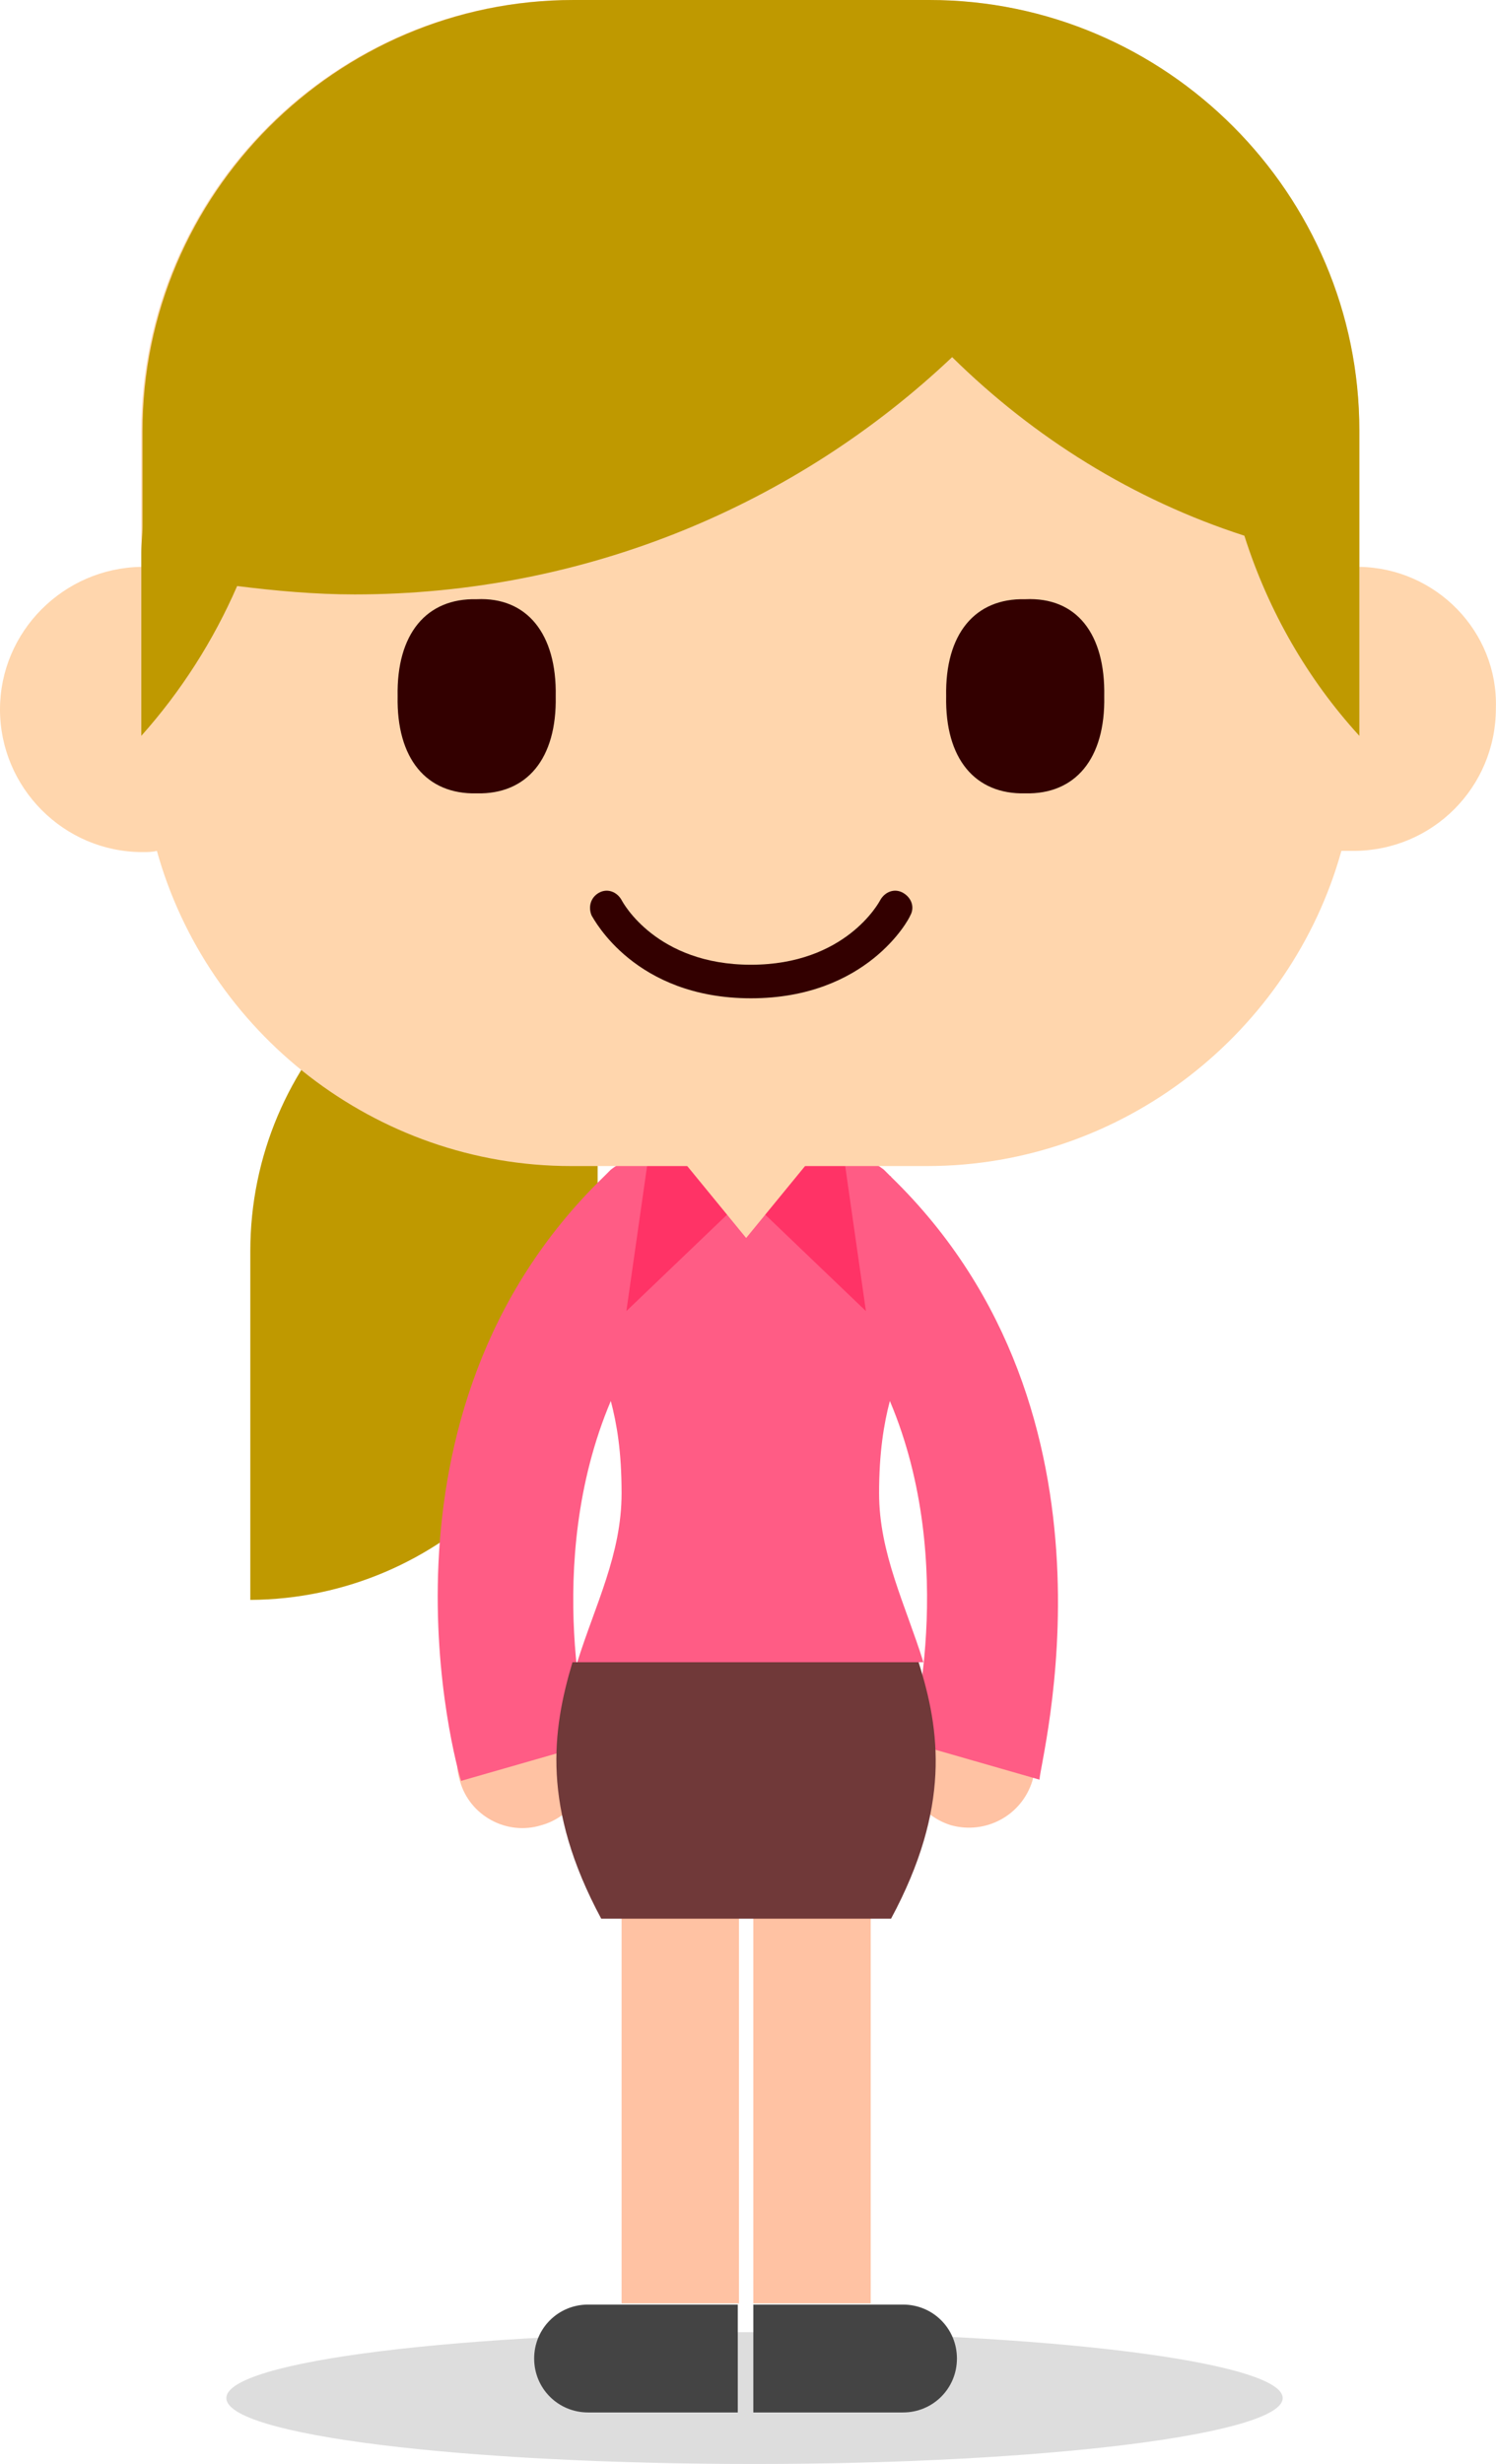 <?xml version="1.0" encoding="UTF-8"?>
<svg xmlns="http://www.w3.org/2000/svg" id="Layer_2" width="124.91" height="205.6" viewBox="0 0 124.91 205.6">
  <defs>
    <style>.cls-1{fill:#ffd6ad;}.cls-2{fill:#ffc2a3;}.cls-3{fill:#f36;}.cls-4{fill:#ff5c85;}.cls-5{fill:#300;}.cls-6{fill:#bf9900;}.cls-7{fill:#ddd;}.cls-8{fill:#444;}.cls-9{fill:#703939;}</style>
  </defs>
  <g id="Layer_3">
    <path class="cls-6" d="m49.9,104.4v-29c-16,0-29,13-29,29v29.1c16-.1,29-13.1,29-29.1Z"></path>
    <path class="cls-2" d="m38.4,148.6c.8,2.9,3.9,4.6,6.8,3.7,2.9-.8,4.6-3.9,3.7-6.8-.8-2.9-3.9-4.6-6.8-3.7-2.9.8-4.6,3.9-3.7,6.8Z"></path>
    <path class="cls-2" d="m75.7,145.5c-.8,2.9.8,5.9,3.7,6.8,2.9.8,5.9-.8,6.8-3.7.8-2.9-.8-5.9-3.7-6.8-2.9-.9-6,.8-6.8,3.7Z"></path>
    <path class="cls-7" d="m107.1,200.1c0,3-19.7,5.5-44.1,5.5s-44.1-2.4-44.1-5.5,19.7-5.5,44.1-5.5,44.1,2.5,44.1,5.5Z"></path>
    <rect class="cls-2" x="51.9" y="151" width="9.8" height="41.2"></rect>
    <path class="cls-8" d="m61.6,201.3h-12.5c-2.5,0-4.5-2-4.5-4.5h0c0-2.5,2-4.5,4.5-4.5h12.5v9Z"></path>
    <rect class="cls-2" x="62.9" y="151" width="9.8" height="41.2"></rect>
    <path class="cls-8" d="m62.9,201.3h12.5c2.5,0,4.5-2,4.5-4.5h0c0-2.5-2-4.5-4.5-4.5h-12.5v9h0Z"></path>
    <path class="cls-4" d="m74.4,98.2c0-.1-.1-.1,0,0-.3-.3-.4-.4-.6-.6h0c-1.4-1.1-3.3-1.5-5.4-1.5h-12c-2.1,0-4,.4-5.4,1.5h0l-.5.5-.1.1c-20.5,19.9-12.3,49.2-11.9,50.4l10.8-3.1c-.1-.2-4.1-14.9,1.7-28.6.5,1.9.9,4.2.9,7.7,0,5.1-2.2,9.3-3.7,14.1h28.9c-1.5-4.8-3.7-9.1-3.7-14.1,0-3.4.4-5.8.9-7.7,5.8,13.7,1.7,28.4,1.7,28.5l10.8,3.1c-.1-1.2,8.1-30.4-12.4-50.3Z"></path>
    <path class="cls-9" d="m50.2,160.1h24.2c5-9.3,4.1-15.7,2.3-21.4h-28.9c-1.7,5.7-2.6,12.1,2.4,21.4Z"></path>
    <path class="cls-3" d="m52.3,109.4l9.3-8.9v-4.5h-6c-.5,0-.9,0-1.4.1l-1.9,13.3Z"></path>
    <path class="cls-3" d="m72.3,109.4l-9.3-8.9v-4.5h6c.5,0,.9,0,1.4.1l1.9,13.3Z"></path>
    <path class="cls-1" d="m62.3,103.3l5.9-7.2h-11.8l5.9,7.2Z"></path>
    <path class="cls-1" d="m113.5,47.3v-11.3C113.5,16.2,97.3,0,77.5,0h-29.7C28,0,11.8,16.2,11.8,36v11.3c-6.5.1-11.8,5.4-11.8,11.9s5.3,11.9,11.9,11.9c.4,0,.8,0,1.2-.1,4.2,15.1,18.2,26.3,34.6,26.3h29.7c16.4,0,30.4-11.2,34.6-26.3h1c6.6,0,11.9-5.3,11.9-11.9.2-6.4-5-11.7-11.4-11.8Z"></path>
    <path class="cls-5" d="m46.4,58.1c.1,5.2-2.4,8.2-6.6,8.1-4.2.1-6.7-2.9-6.6-8.1-.1-5.2,2.4-8.2,6.6-8.1,4.2-.2,6.7,2.9,6.6,8.1Z"></path>
    <path class="cls-5" d="m92.2,58.1c.1,5.2-2.4,8.2-6.6,8.1-4.2.1-6.7-2.9-6.6-8.1-.1-5.2,2.4-8.2,6.6-8.1,4.3-.2,6.7,2.9,6.6,8.1Z"></path>
    <path class="cls-5" d="m62.7,83.3c-9.7,0-13.1-6.6-13.3-6.9-.3-.7-.1-1.5.6-1.9.7-.4,1.5-.1,1.9.6.1.2,2.9,5.4,10.8,5.4s10.7-5.2,10.8-5.4c.4-.7,1.2-1,1.9-.6.7.4,1,1.2.6,1.9-.1.3-3.6,6.9-13.3,6.9Z"></path>
    <path class="cls-6" d="m77.6,0h-29.7C28.1,0,11.9,16.2,11.9,36v7.9c0,.7-.1,1.5-.1,2.2v15.3c3.3-3.7,6-7.9,8-12.5,3.2.4,6.5.7,9.8.7,19.3,0,36.9-7.5,49.9-19.8,6.8,6.7,15.1,11.9,24.4,14.9,2,6.3,5.3,12,9.6,16.7v-25.5C113.5,16.2,97.4,0,77.6,0Z"></path>
  </g>
</svg>
